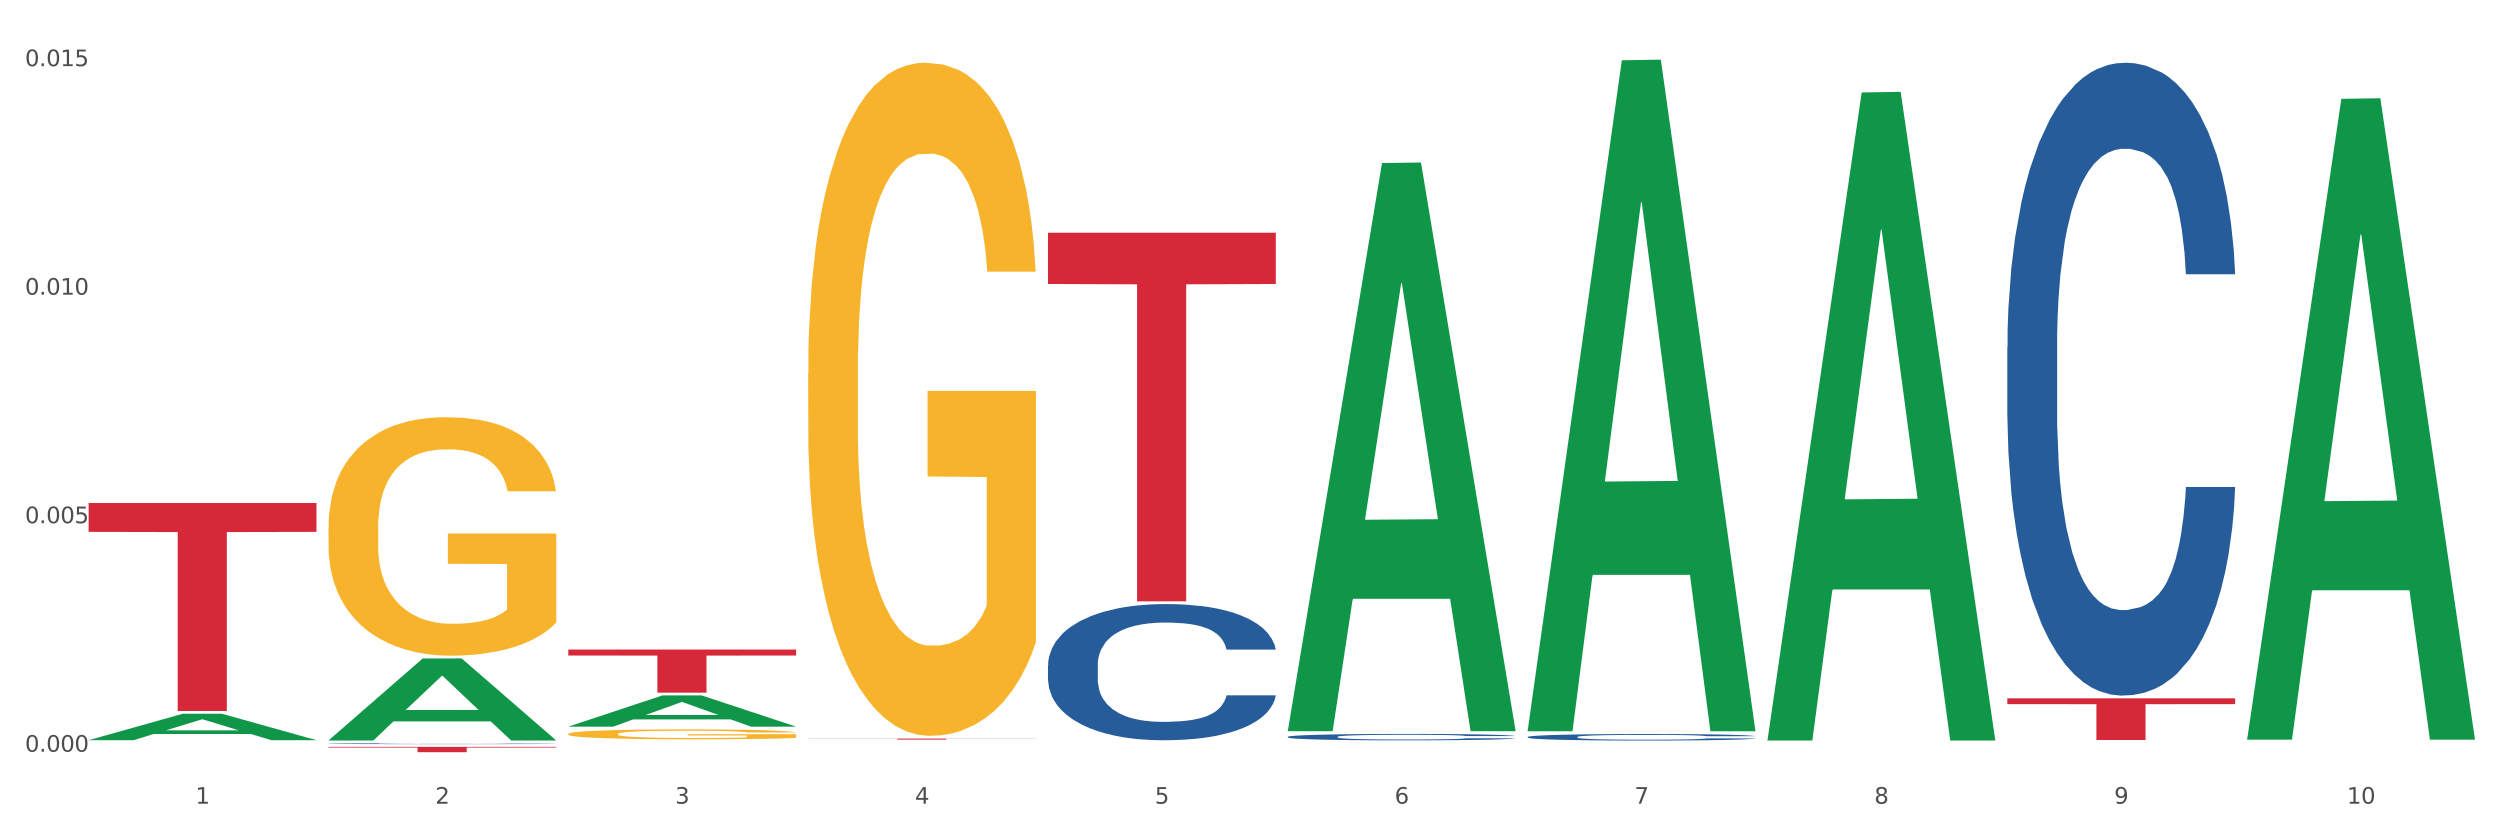 <?xml version="1.0" encoding="utf-8" standalone="no"?>
<!DOCTYPE svg PUBLIC "-//W3C//DTD SVG 1.1//EN"
  "http://www.w3.org/Graphics/SVG/1.1/DTD/svg11.dtd">
<svg xmlns:xlink="http://www.w3.org/1999/xlink" width="1080pt" height="360pt" viewBox="0 0 1080 360" xmlns="http://www.w3.org/2000/svg" version="1.1">
 <rect x="0" y="0" width="1080" height="360" fill="#333333" stroke="none"/>
 <defs>
  <style type="text/css">*{stroke-linejoin: round; stroke-linecap: butt}</style>
 </defs>
 <g id="figure_1">
  <g id="patch_1">
   <path d="M 0 360 
L 1080 360 
L 1080 0 
L 0 0 
z
" style="fill: #ffffff; stroke: #ffffff; stroke-linejoin: miter"/>
  </g>
  <g id="axes_1">
   <g id="matplotlib.axis_1">
    <g id="xtick_1">
     <g id="text_1">
      <!-- 1 -->
      <g style="fill: #4d4d4d" transform="translate(84.444 347.204) scale(0.096 -0.096)">
       <defs>
        <path id="DejaVuSans-31" d="M 794 531 
L 1825 531 
L 1825 4091 
L 703 3866 
L 703 4441 
L 1819 4666 
L 2450 4666 
L 2450 531 
L 3481 531 
L 3481 0 
L 794 0 
L 794 531 
z
" transform="scale(0.016)"/>
       </defs>
       <use xlink:href="#DejaVuSans-31"/>
      </g>
     </g>
    </g>
    <g id="xtick_2">
     <g id="text_2">
      <!-- 2 -->
      <g style="fill: #4d4d4d" transform="translate(188.053 347.204) scale(0.096 -0.096)">
       <defs>
        <path id="DejaVuSans-32" d="M 1228 531 
L 3431 531 
L 3431 0 
L 469 0 
L 469 531 
Q 828 903 1448 1529 
Q 2069 2156 2228 2338 
Q 2531 2678 2651 2914 
Q 2772 3150 2772 3378 
Q 2772 3750 2511 3984 
Q 2250 4219 1831 4219 
Q 1534 4219 1204 4116 
Q 875 4013 500 3803 
L 500 4441 
Q 881 4594 1212 4672 
Q 1544 4750 1819 4750 
Q 2544 4750 2975 4387 
Q 3406 4025 3406 3419 
Q 3406 3131 3298 2873 
Q 3191 2616 2906 2266 
Q 2828 2175 2409 1742 
Q 1991 1309 1228 531 
z
" transform="scale(0.016)"/>
       </defs>
       <use xlink:href="#DejaVuSans-32"/>
      </g>
     </g>
    </g>
    <g id="xtick_3">
     <g id="text_3">
      <!-- 3 -->
      <g style="fill: #4d4d4d" transform="translate(291.663 347.204) scale(0.096 -0.096)">
       <defs>
        <path id="DejaVuSans-33" d="M 2597 2516 
Q 3050 2419 3304 2112 
Q 3559 1806 3559 1356 
Q 3559 666 3084 287 
Q 2609 -91 1734 -91 
Q 1441 -91 1130 -33 
Q 819 25 488 141 
L 488 750 
Q 750 597 1062 519 
Q 1375 441 1716 441 
Q 2309 441 2620 675 
Q 2931 909 2931 1356 
Q 2931 1769 2642 2001 
Q 2353 2234 1838 2234 
L 1294 2234 
L 1294 2753 
L 1863 2753 
Q 2328 2753 2575 2939 
Q 2822 3125 2822 3475 
Q 2822 3834 2567 4026 
Q 2313 4219 1838 4219 
Q 1578 4219 1281 4162 
Q 984 4106 628 3988 
L 628 4550 
Q 988 4650 1302 4700 
Q 1616 4750 1894 4750 
Q 2613 4750 3031 4423 
Q 3450 4097 3450 3541 
Q 3450 3153 3228 2886 
Q 3006 2619 2597 2516 
z
" transform="scale(0.016)"/>
       </defs>
       <use xlink:href="#DejaVuSans-33"/>
      </g>
     </g>
    </g>
    <g id="xtick_4">
     <g id="text_4">
      <!-- 4 -->
      <g style="fill: #4d4d4d" transform="translate(395.273 347.204) scale(0.096 -0.096)">
       <defs>
        <path id="DejaVuSans-34" d="M 2419 4116 
L 825 1625 
L 2419 1625 
L 2419 4116 
z
M 2253 4666 
L 3047 4666 
L 3047 1625 
L 3713 1625 
L 3713 1100 
L 3047 1100 
L 3047 0 
L 2419 0 
L 2419 1100 
L 313 1100 
L 313 1709 
L 2253 4666 
z
" transform="scale(0.016)"/>
       </defs>
       <use xlink:href="#DejaVuSans-34"/>
      </g>
     </g>
    </g>
    <g id="xtick_5">
     <g id="text_5">
      <!-- 5 -->
      <g style="fill: #4d4d4d" transform="translate(498.883 347.204) scale(0.096 -0.096)">
       <defs>
        <path id="DejaVuSans-35" d="M 691 4666 
L 3169 4666 
L 3169 4134 
L 1269 4134 
L 1269 2991 
Q 1406 3038 1543 3061 
Q 1681 3084 1819 3084 
Q 2600 3084 3056 2656 
Q 3513 2228 3513 1497 
Q 3513 744 3044 326 
Q 2575 -91 1722 -91 
Q 1428 -91 1123 -41 
Q 819 9 494 109 
L 494 744 
Q 775 591 1075 516 
Q 1375 441 1709 441 
Q 2250 441 2565 725 
Q 2881 1009 2881 1497 
Q 2881 1984 2565 2268 
Q 2250 2553 1709 2553 
Q 1456 2553 1204 2497 
Q 953 2441 691 2322 
L 691 4666 
z
" transform="scale(0.016)"/>
       </defs>
       <use xlink:href="#DejaVuSans-35"/>
      </g>
     </g>
    </g>
    <g id="xtick_6">
     <g id="text_6">
      <!-- 6 -->
      <g style="fill: #4d4d4d" transform="translate(602.492 347.204) scale(0.096 -0.096)">
       <defs>
        <path id="DejaVuSans-36" d="M 2113 2584 
Q 1688 2584 1439 2293 
Q 1191 2003 1191 1497 
Q 1191 994 1439 701 
Q 1688 409 2113 409 
Q 2538 409 2786 701 
Q 3034 994 3034 1497 
Q 3034 2003 2786 2293 
Q 2538 2584 2113 2584 
z
M 3366 4563 
L 3366 3988 
Q 3128 4100 2886 4159 
Q 2644 4219 2406 4219 
Q 1781 4219 1451 3797 
Q 1122 3375 1075 2522 
Q 1259 2794 1537 2939 
Q 1816 3084 2150 3084 
Q 2853 3084 3261 2657 
Q 3669 2231 3669 1497 
Q 3669 778 3244 343 
Q 2819 -91 2113 -91 
Q 1303 -91 875 529 
Q 447 1150 447 2328 
Q 447 3434 972 4092 
Q 1497 4750 2381 4750 
Q 2619 4750 2861 4703 
Q 3103 4656 3366 4563 
z
" transform="scale(0.016)"/>
       </defs>
       <use xlink:href="#DejaVuSans-36"/>
      </g>
     </g>
    </g>
    <g id="xtick_7">
     <g id="text_7">
      <!-- 7 -->
      <g style="fill: #4d4d4d" transform="translate(706.102 347.204) scale(0.096 -0.096)">
       <defs>
        <path id="DejaVuSans-37" d="M 525 4666 
L 3525 4666 
L 3525 4397 
L 1831 0 
L 1172 0 
L 2766 4134 
L 525 4134 
L 525 4666 
z
" transform="scale(0.016)"/>
       </defs>
       <use xlink:href="#DejaVuSans-37"/>
      </g>
     </g>
    </g>
    <g id="xtick_8">
     <g id="text_8">
      <!-- 8 -->
      <g style="fill: #4d4d4d" transform="translate(809.712 347.204) scale(0.096 -0.096)">
       <defs>
        <path id="DejaVuSans-38" d="M 2034 2216 
Q 1584 2216 1326 1975 
Q 1069 1734 1069 1313 
Q 1069 891 1326 650 
Q 1584 409 2034 409 
Q 2484 409 2743 651 
Q 3003 894 3003 1313 
Q 3003 1734 2745 1975 
Q 2488 2216 2034 2216 
z
M 1403 2484 
Q 997 2584 770 2862 
Q 544 3141 544 3541 
Q 544 4100 942 4425 
Q 1341 4750 2034 4750 
Q 2731 4750 3128 4425 
Q 3525 4100 3525 3541 
Q 3525 3141 3298 2862 
Q 3072 2584 2669 2484 
Q 3125 2378 3379 2068 
Q 3634 1759 3634 1313 
Q 3634 634 3220 271 
Q 2806 -91 2034 -91 
Q 1263 -91 848 271 
Q 434 634 434 1313 
Q 434 1759 690 2068 
Q 947 2378 1403 2484 
z
M 1172 3481 
Q 1172 3119 1398 2916 
Q 1625 2713 2034 2713 
Q 2441 2713 2670 2916 
Q 2900 3119 2900 3481 
Q 2900 3844 2670 4047 
Q 2441 4250 2034 4250 
Q 1625 4250 1398 4047 
Q 1172 3844 1172 3481 
z
" transform="scale(0.016)"/>
       </defs>
       <use xlink:href="#DejaVuSans-38"/>
      </g>
     </g>
    </g>
    <g id="xtick_9">
     <g id="text_9">
      <!-- 9 -->
      <g style="fill: #4d4d4d" transform="translate(913.322 347.204) scale(0.096 -0.096)">
       <defs>
        <path id="DejaVuSans-39" d="M 703 97 
L 703 672 
Q 941 559 1184 500 
Q 1428 441 1663 441 
Q 2288 441 2617 861 
Q 2947 1281 2994 2138 
Q 2813 1869 2534 1725 
Q 2256 1581 1919 1581 
Q 1219 1581 811 2004 
Q 403 2428 403 3163 
Q 403 3881 828 4315 
Q 1253 4750 1959 4750 
Q 2769 4750 3195 4129 
Q 3622 3509 3622 2328 
Q 3622 1225 3098 567 
Q 2575 -91 1691 -91 
Q 1453 -91 1209 -44 
Q 966 3 703 97 
z
M 1959 2075 
Q 2384 2075 2632 2365 
Q 2881 2656 2881 3163 
Q 2881 3666 2632 3958 
Q 2384 4250 1959 4250 
Q 1534 4250 1286 3958 
Q 1038 3666 1038 3163 
Q 1038 2656 1286 2365 
Q 1534 2075 1959 2075 
z
" transform="scale(0.016)"/>
       </defs>
       <use xlink:href="#DejaVuSans-39"/>
      </g>
     </g>
    </g>
    <g id="xtick_10">
     <g id="text_10">
      <!-- 10 -->
      <g style="fill: #4d4d4d" transform="translate(1013.877 347.204) scale(0.096 -0.096)">
       <defs>
        <path id="DejaVuSans-30" d="M 2034 4250 
Q 1547 4250 1301 3770 
Q 1056 3291 1056 2328 
Q 1056 1369 1301 889 
Q 1547 409 2034 409 
Q 2525 409 2770 889 
Q 3016 1369 3016 2328 
Q 3016 3291 2770 3770 
Q 2525 4250 2034 4250 
z
M 2034 4750 
Q 2819 4750 3233 4129 
Q 3647 3509 3647 2328 
Q 3647 1150 3233 529 
Q 2819 -91 2034 -91 
Q 1250 -91 836 529 
Q 422 1150 422 2328 
Q 422 3509 836 4129 
Q 1250 4750 2034 4750 
z
" transform="scale(0.016)"/>
       </defs>
       <use xlink:href="#DejaVuSans-31"/>
       <use xlink:href="#DejaVuSans-30" transform="translate(63.623 0)"/>
      </g>
     </g>
    </g>
    <g id="xtick_11"/>
    <g id="xtick_12"/>
    <g id="xtick_13"/>
    <g id="xtick_14"/>
    <g id="xtick_15"/>
    <g id="xtick_16"/>
    <g id="xtick_17"/>
    <g id="xtick_18"/>
    <g id="xtick_19"/>
   </g>
   <g id="matplotlib.axis_2">
    <g id="ytick_1">
     <g id="text_11">
      <!-- 0.000 -->
      <g style="fill: #4d4d4d" transform="translate(10.8 324.75) scale(0.096 -0.096)">
       <defs>
        <path id="DejaVuSans-2e" d="M 684 794 
L 1344 794 
L 1344 0 
L 684 0 
L 684 794 
z
" transform="scale(0.016)"/>
       </defs>
       <use xlink:href="#DejaVuSans-30"/>
       <use xlink:href="#DejaVuSans-2e" transform="translate(63.623 0)"/>
       <use xlink:href="#DejaVuSans-30" transform="translate(95.41 0)"/>
       <use xlink:href="#DejaVuSans-30" transform="translate(159.033 0)"/>
       <use xlink:href="#DejaVuSans-30" transform="translate(222.656 0)"/>
      </g>
     </g>
    </g>
    <g id="ytick_2">
     <g id="text_12">
      <!-- 0.005 -->
      <g style="fill: #4d4d4d" transform="translate(10.8 226.027) scale(0.096 -0.096)">
       <use xlink:href="#DejaVuSans-30"/>
       <use xlink:href="#DejaVuSans-2e" transform="translate(63.623 0)"/>
       <use xlink:href="#DejaVuSans-30" transform="translate(95.41 0)"/>
       <use xlink:href="#DejaVuSans-30" transform="translate(159.033 0)"/>
       <use xlink:href="#DejaVuSans-35" transform="translate(222.656 0)"/>
      </g>
     </g>
    </g>
    <g id="ytick_3">
     <g id="text_13">
      <!-- 0.010 -->
      <g style="fill: #4d4d4d" transform="translate(10.8 127.305) scale(0.096 -0.096)">
       <use xlink:href="#DejaVuSans-30"/>
       <use xlink:href="#DejaVuSans-2e" transform="translate(63.623 0)"/>
       <use xlink:href="#DejaVuSans-30" transform="translate(95.41 0)"/>
       <use xlink:href="#DejaVuSans-31" transform="translate(159.033 0)"/>
       <use xlink:href="#DejaVuSans-30" transform="translate(222.656 0)"/>
      </g>
     </g>
    </g>
    <g id="ytick_4">
     <g id="text_14">
      <!-- 0.015 -->
      <g style="fill: #4d4d4d" transform="translate(10.8 28.582) scale(0.096 -0.096)">
       <use xlink:href="#DejaVuSans-30"/>
       <use xlink:href="#DejaVuSans-2e" transform="translate(63.623 0)"/>
       <use xlink:href="#DejaVuSans-30" transform="translate(95.41 0)"/>
       <use xlink:href="#DejaVuSans-31" transform="translate(159.033 0)"/>
       <use xlink:href="#DejaVuSans-35" transform="translate(222.656 0)"/>
      </g>
     </g>
    </g>
    <g id="ytick_5"/>
    <g id="ytick_6"/>
    <g id="ytick_7"/>
   </g>
   <g id="PolyCollection_1">
    <path d="M 38.283 319.742 
L 38.384 319.731 
L 78.974 308.339 
L 95.818 308.328 
L 136.712 319.764 
L 117.229 319.764 
L 108.401 317.101 
L 66.493 317.101 
L 66.188 317.144 
L 57.664 319.764 
L 38.283 319.764 
L 38.283 319.742 
L 71.769 315.511 
L 103.125 315.501 
L 87.599 310.765 
L 87.396 310.744 
L 87.193 310.776 
L 71.668 315.501 
L 71.769 315.511 
L 38.283 319.742 
z
" clip-path="url(#pfc76aa25c8)" style="fill: #109648"/>
    <path d="M 556.332 318.305 
L 556.448 318.302 
L 556.448 318.231 
L 556.797 318.135 
L 558.077 317.958 
L 559.706 317.823 
L 562.498 317.666 
L 564.011 317.601 
L 565.989 317.527 
L 570.061 317.408 
L 574.715 317.307 
L 577.972 317.251 
L 580.415 317.216 
L 585.884 317.152 
L 589.025 317.125 
L 592.283 317.102 
L 595.075 317.087 
L 599.729 317.069 
L 603.452 317.061 
L 607.757 317.059 
L 611.364 317.061 
L 616.134 317.071 
L 623.115 317.102 
L 625.791 317.119 
L 629.397 317.15 
L 633.121 317.19 
L 636.146 317.231 
L 639.636 317.289 
L 643.243 317.365 
L 646.733 317.461 
L 649.176 317.55 
L 651.154 317.644 
L 652.899 317.758 
L 654.179 317.882 
L 654.761 317.985 
L 633.47 317.985 
L 632.888 317.892 
L 631.724 317.791 
L 630.561 317.722 
L 629.281 317.666 
L 627.303 317.603 
L 625.558 317.563 
L 622.649 317.514 
L 619.973 317.484 
L 617.763 317.466 
L 615.087 317.451 
L 609.386 317.436 
L 605.314 317.436 
L 602.754 317.441 
L 599.613 317.454 
L 596.937 317.471 
L 593.795 317.502 
L 591.352 317.535 
L 588.909 317.578 
L 587.513 317.608 
L 585.418 317.664 
L 584.022 317.709 
L 582.161 317.788 
L 581.114 317.844 
L 579.252 317.988 
L 578.438 318.094 
L 578.089 318.168 
L 577.856 318.249 
L 577.856 318.644 
L 578.554 318.821 
L 579.136 318.897 
L 580.066 318.983 
L 581.812 319.095 
L 584.371 319.204 
L 587.047 319.282 
L 589.258 319.33 
L 591.352 319.366 
L 593.446 319.393 
L 596.006 319.419 
L 598.1 319.434 
L 601.242 319.449 
L 604.965 319.457 
L 607.873 319.457 
L 613.807 319.444 
L 616.483 319.431 
L 619.043 319.414 
L 621.835 319.386 
L 624.045 319.355 
L 625.325 319.333 
L 627.42 319.285 
L 629.048 319.234 
L 630.445 319.176 
L 631.375 319.125 
L 632.422 319.049 
L 633.237 318.963 
L 633.47 318.917 
L 654.761 318.917 
L 654.296 319.009 
L 653.481 319.097 
L 651.852 319.216 
L 650.573 319.285 
L 648.595 319.368 
L 646.5 319.439 
L 643.592 319.518 
L 640.916 319.576 
L 638.123 319.626 
L 635.098 319.672 
L 629.63 319.735 
L 627.652 319.753 
L 623.464 319.783 
L 620.206 319.801 
L 615.436 319.819 
L 610.549 319.829 
L 605.43 319.832 
L 600.893 319.826 
L 595.89 319.811 
L 592.748 319.796 
L 589.258 319.773 
L 585.186 319.738 
L 581.346 319.695 
L 577.74 319.644 
L 574.365 319.586 
L 571.224 319.52 
L 567.152 319.411 
L 564.127 319.305 
L 561.916 319.206 
L 560.404 319.123 
L 558.891 319.016 
L 558.077 318.943 
L 556.797 318.765 
L 556.332 318.601 
L 556.332 318.305 
z
" clip-path="url(#pfc76aa25c8)" style="fill: #255c99"/>
    <path d="M 452.722 287.394 
L 452.838 287.34 
L 452.838 285.836 
L 453.187 283.794 
L 454.467 280.034 
L 456.096 277.186 
L 458.888 273.855 
L 460.401 272.458 
L 462.379 270.9 
L 466.451 268.375 
L 471.105 266.226 
L 474.362 265.044 
L 476.806 264.292 
L 482.274 262.949 
L 485.415 262.358 
L 488.673 261.874 
L 491.465 261.552 
L 496.119 261.176 
L 499.842 261.015 
L 504.147 260.961 
L 507.754 261.015 
L 512.524 261.23 
L 519.505 261.874 
L 522.181 262.251 
L 525.788 262.895 
L 529.511 263.755 
L 532.536 264.614 
L 536.026 265.85 
L 539.633 267.462 
L 543.123 269.504 
L 545.567 271.384 
L 547.545 273.372 
L 549.29 275.789 
L 550.57 278.422 
L 551.151 280.625 
L 529.86 280.625 
L 529.278 278.637 
L 528.115 276.488 
L 526.951 275.037 
L 525.671 273.855 
L 523.693 272.512 
L 521.948 271.653 
L 519.04 270.632 
L 516.364 269.987 
L 514.153 269.611 
L 511.477 269.289 
L 505.776 268.966 
L 501.704 268.966 
L 499.144 269.074 
L 496.003 269.342 
L 493.327 269.718 
L 490.186 270.363 
L 487.742 271.062 
L 485.299 271.975 
L 483.903 272.62 
L 481.809 273.802 
L 480.412 274.769 
L 478.551 276.434 
L 477.504 277.616 
L 475.642 280.678 
L 474.828 282.935 
L 474.479 284.493 
L 474.246 286.212 
L 474.246 294.593 
L 474.944 298.354 
L 475.526 299.966 
L 476.457 301.793 
L 478.202 304.156 
L 480.762 306.467 
L 483.438 308.132 
L 485.648 309.153 
L 487.742 309.905 
L 489.837 310.496 
L 492.396 311.033 
L 494.49 311.356 
L 497.632 311.678 
L 501.355 311.839 
L 504.264 311.839 
L 510.197 311.571 
L 512.873 311.302 
L 515.433 310.926 
L 518.225 310.335 
L 520.436 309.69 
L 521.716 309.207 
L 523.81 308.186 
L 525.439 307.111 
L 526.835 305.876 
L 527.766 304.801 
L 528.813 303.189 
L 529.627 301.363 
L 529.86 300.396 
L 551.151 300.396 
L 550.686 302.33 
L 549.871 304.21 
L 548.243 306.735 
L 546.963 308.186 
L 544.985 309.959 
L 542.891 311.463 
L 539.982 313.129 
L 537.306 314.364 
L 534.514 315.439 
L 531.489 316.406 
L 526.02 317.749 
L 524.042 318.125 
L 519.854 318.77 
L 516.596 319.146 
L 511.826 319.522 
L 506.94 319.737 
L 501.82 319.791 
L 497.283 319.683 
L 492.28 319.361 
L 489.138 319.038 
L 485.648 318.555 
L 481.576 317.803 
L 477.737 316.889 
L 474.13 315.815 
L 470.756 314.579 
L 467.614 313.182 
L 463.542 310.872 
L 460.517 308.616 
L 458.307 306.52 
L 456.794 304.747 
L 455.282 302.491 
L 454.467 300.933 
L 453.187 297.172 
L 452.722 293.68 
L 452.722 287.394 
z
" clip-path="url(#pfc76aa25c8)" style="fill: #255c99"/>
    <path d="M 141.893 321.268 
L 142.009 321.267 
L 142.009 321.258 
L 142.358 321.245 
L 143.638 321.222 
L 145.267 321.204 
L 148.059 321.183 
L 149.572 321.174 
L 151.55 321.165 
L 155.622 321.149 
L 160.276 321.135 
L 163.533 321.128 
L 165.977 321.123 
L 171.445 321.115 
L 174.586 321.111 
L 177.844 321.108 
L 180.636 321.106 
L 185.29 321.104 
L 189.013 321.103 
L 193.318 321.103 
L 196.925 321.103 
L 201.695 321.104 
L 208.676 321.108 
L 211.352 321.111 
L 214.958 321.115 
L 218.682 321.12 
L 221.707 321.125 
L 225.197 321.133 
L 228.804 321.143 
L 232.294 321.156 
L 234.737 321.168 
L 236.715 321.18 
L 238.46 321.195 
L 239.74 321.212 
L 240.322 321.225 
L 219.031 321.225 
L 218.449 321.213 
L 217.285 321.199 
L 216.122 321.19 
L 214.842 321.183 
L 212.864 321.175 
L 211.119 321.169 
L 208.21 321.163 
L 205.534 321.159 
L 203.324 321.157 
L 200.648 321.155 
L 194.947 321.153 
L 190.875 321.153 
L 188.315 321.153 
L 185.174 321.155 
L 182.498 321.157 
L 179.356 321.161 
L 176.913 321.166 
L 174.47 321.171 
L 173.074 321.175 
L 170.979 321.183 
L 169.583 321.189 
L 167.722 321.199 
L 166.675 321.207 
L 164.813 321.226 
L 163.999 321.24 
L 163.65 321.249 
L 163.417 321.26 
L 163.417 321.313 
L 164.115 321.336 
L 164.697 321.346 
L 165.627 321.358 
L 167.373 321.372 
L 169.932 321.387 
L 172.608 321.397 
L 174.819 321.403 
L 176.913 321.408 
L 179.007 321.412 
L 181.567 321.415 
L 183.661 321.417 
L 186.803 321.419 
L 190.526 321.42 
L 193.434 321.42 
L 199.368 321.419 
L 202.044 321.417 
L 204.604 321.415 
L 207.396 321.411 
L 209.606 321.407 
L 210.886 321.404 
L 212.981 321.397 
L 214.609 321.391 
L 216.006 321.383 
L 216.936 321.376 
L 217.983 321.366 
L 218.798 321.355 
L 219.031 321.349 
L 240.322 321.349 
L 239.857 321.361 
L 239.042 321.373 
L 237.413 321.388 
L 236.134 321.397 
L 234.156 321.409 
L 232.061 321.418 
L 229.153 321.428 
L 226.477 321.436 
L 223.684 321.443 
L 220.659 321.449 
L 215.191 321.457 
L 213.213 321.459 
L 209.025 321.464 
L 205.767 321.466 
L 200.997 321.468 
L 196.11 321.47 
L 190.991 321.47 
L 186.454 321.469 
L 181.451 321.467 
L 178.309 321.465 
L 174.819 321.462 
L 170.747 321.457 
L 166.907 321.452 
L 163.301 321.445 
L 159.926 321.437 
L 156.785 321.429 
L 152.713 321.414 
L 149.688 321.4 
L 147.477 321.387 
L 145.965 321.376 
L 144.452 321.362 
L 143.638 321.352 
L 142.358 321.329 
L 141.893 321.307 
L 141.893 321.268 
z
" clip-path="url(#pfc76aa25c8)" style="fill: #255c99"/>
    <path d="M 141.893 227.841 
L 142.009 227.747 
L 142.009 224.36 
L 142.241 221.444 
L 143.403 214.387 
L 145.147 208.554 
L 146.425 205.449 
L 147.703 202.909 
L 149.214 200.369 
L 151.073 197.735 
L 154.443 193.877 
L 156.535 191.901 
L 159.092 189.832 
L 163.74 186.821 
L 167.11 185.127 
L 170.596 183.716 
L 176.291 182.023 
L 180.009 181.27 
L 183.961 180.705 
L 188.725 180.329 
L 192.328 180.235 
L 200.23 180.517 
L 206.97 181.364 
L 210.224 182.023 
L 214.407 183.152 
L 216.615 183.904 
L 220.218 185.41 
L 223.937 187.385 
L 226.493 189.079 
L 230.328 192.278 
L 233.233 195.477 
L 235.906 199.428 
L 237.301 202.157 
L 238.346 204.697 
L 239.276 207.613 
L 240.206 212.224 
L 219.288 212.224 
L 218.475 208.931 
L 217.196 205.826 
L 215.337 202.815 
L 213.71 200.933 
L 210.921 198.581 
L 208.364 197.076 
L 205.692 195.947 
L 202.438 195.006 
L 199.881 194.536 
L 196.279 194.159 
L 189.19 194.253 
L 184.425 195.006 
L 181.171 195.947 
L 179.08 196.794 
L 177.22 197.735 
L 175.129 199.052 
L 172.688 201.028 
L 170.945 202.815 
L 169.202 205.073 
L 167.807 207.331 
L 166.529 209.965 
L 165.483 212.788 
L 164.67 215.705 
L 163.973 219.28 
L 163.391 225.207 
L 163.391 238.097 
L 163.624 241.013 
L 164.205 244.871 
L 164.902 247.787 
L 166.064 251.268 
L 167.11 253.62 
L 169.086 257.007 
L 171.294 259.83 
L 173.037 261.618 
L 174.78 263.123 
L 177.801 265.193 
L 181.171 266.886 
L 184.077 267.921 
L 188.028 268.862 
L 190.701 269.238 
L 193.025 269.427 
L 198.719 269.427 
L 202.786 269.144 
L 207.319 268.486 
L 210.805 267.639 
L 213.71 266.604 
L 216.964 264.911 
L 219.056 263.311 
L 219.056 243.648 
L 193.49 243.553 
L 193.49 230.476 
L 240.322 230.476 
L 240.322 268.862 
L 238.346 270.838 
L 236.138 272.625 
L 233.814 274.225 
L 230.328 276.201 
L 226.144 278.082 
L 222.426 279.399 
L 218.475 280.528 
L 213.826 281.563 
L 207.783 282.504 
L 204.065 282.881 
L 199.416 283.163 
L 193.955 283.257 
L 189.19 283.069 
L 184.542 282.598 
L 179.661 281.752 
L 174.896 280.528 
L 171.294 279.305 
L 167.691 277.8 
L 163.856 275.824 
L 160.835 273.943 
L 158.511 272.249 
L 155.954 270.085 
L 153.165 267.263 
L 151.073 264.722 
L 149.214 262.088 
L 147.238 258.701 
L 145.844 255.784 
L 144.449 252.115 
L 143.636 249.387 
L 142.706 245.153 
L 142.009 239.226 
L 141.893 227.841 
z
" clip-path="url(#pfc76aa25c8)" style="fill: #f7b32b"/>
    <path d="M 38.283 217.286 
L 136.712 217.286 
L 136.712 229.773 
L 97.994 229.858 
L 97.994 307.146 
L 76.768 307.146 
L 76.768 229.858 
L 38.283 229.773 
L 38.283 217.37 
L 38.283 217.286 
z
" clip-path="url(#pfc76aa25c8)" style="fill: #d62839"/>
    <path d="M 141.893 322.651 
L 240.322 322.651 
L 240.322 322.971 
L 201.603 322.973 
L 201.603 324.95 
L 180.378 324.95 
L 180.378 322.973 
L 141.893 322.971 
L 141.893 322.653 
L 141.893 322.651 
z
" clip-path="url(#pfc76aa25c8)" style="fill: #d62839"/>
    <path d="M 245.502 280.608 
L 343.932 280.608 
L 343.932 283.194 
L 305.213 283.212 
L 305.213 299.219 
L 283.988 299.219 
L 283.988 283.212 
L 245.502 283.194 
L 245.502 280.626 
L 245.502 280.608 
z
" clip-path="url(#pfc76aa25c8)" style="fill: #d62839"/>
    <path d="M 349.112 319.073 
L 447.542 319.073 
L 447.542 319.135 
L 408.823 319.135 
L 408.823 319.515 
L 387.598 319.515 
L 387.598 319.135 
L 349.112 319.135 
L 349.112 319.074 
L 349.112 319.073 
z
" clip-path="url(#pfc76aa25c8)" style="fill: #d62839"/>
    <path d="M 452.722 100.551 
L 551.151 100.551 
L 551.151 122.678 
L 512.433 122.828 
L 512.433 259.78 
L 491.207 259.78 
L 491.207 122.828 
L 452.722 122.678 
L 452.722 100.7 
L 452.722 100.551 
z
" clip-path="url(#pfc76aa25c8)" style="fill: #d62839"/>
    <path d="M 867.161 301.689 
L 965.59 301.689 
L 965.59 304.189 
L 926.872 304.206 
L 926.872 319.677 
L 905.646 319.677 
L 905.646 304.206 
L 867.161 304.189 
L 867.161 301.706 
L 867.161 301.689 
z
" clip-path="url(#pfc76aa25c8)" style="fill: #d62839"/>
    <path d="M 867.161 149.946 
L 867.277 149.697 
L 867.277 142.706 
L 867.626 133.217 
L 868.906 115.739 
L 870.535 102.506 
L 873.327 87.025 
L 874.84 80.533 
L 876.818 73.292 
L 880.89 61.557 
L 885.544 51.57 
L 888.801 46.076 
L 891.245 42.581 
L 896.713 36.339 
L 899.854 33.592 
L 903.112 31.345 
L 905.904 29.847 
L 910.558 28.099 
L 914.281 27.35 
L 918.586 27.1 
L 922.193 27.35 
L 926.963 28.349 
L 933.944 31.345 
L 936.62 33.093 
L 940.227 36.089 
L 943.95 40.084 
L 946.975 44.079 
L 950.465 49.822 
L 954.072 57.312 
L 957.562 66.8 
L 960.006 75.54 
L 961.984 84.778 
L 963.729 96.014 
L 965.009 108.249 
L 965.59 118.486 
L 944.299 118.486 
L 943.717 109.247 
L 942.554 99.26 
L 941.39 92.518 
L 940.11 87.025 
L 938.132 80.783 
L 936.387 76.788 
L 933.479 72.044 
L 930.803 69.048 
L 928.592 67.3 
L 925.916 65.802 
L 920.215 64.304 
L 916.143 64.304 
L 913.583 64.803 
L 910.442 66.051 
L 907.766 67.799 
L 904.625 70.795 
L 902.181 74.041 
L 899.738 78.286 
L 898.342 81.282 
L 896.248 86.776 
L 894.851 91.27 
L 892.99 99.01 
L 891.943 104.503 
L 890.081 118.736 
L 889.267 129.222 
L 888.918 136.463 
L 888.685 144.453 
L 888.685 183.405 
L 889.383 200.883 
L 889.965 208.373 
L 890.896 216.863 
L 892.641 227.849 
L 895.201 238.586 
L 897.877 246.326 
L 900.087 251.07 
L 902.181 254.566 
L 904.276 257.312 
L 906.835 259.809 
L 908.929 261.307 
L 912.071 262.805 
L 915.794 263.554 
L 918.703 263.554 
L 924.636 262.306 
L 927.312 261.057 
L 929.872 259.31 
L 932.664 256.563 
L 934.875 253.567 
L 936.155 251.32 
L 938.249 246.576 
L 939.878 241.582 
L 941.274 235.839 
L 942.205 230.845 
L 943.252 223.355 
L 944.066 214.865 
L 944.299 210.371 
L 965.59 210.371 
L 965.125 219.36 
L 964.31 228.099 
L 962.682 239.834 
L 961.402 246.576 
L 959.424 254.815 
L 957.33 261.807 
L 954.421 269.547 
L 951.745 275.29 
L 948.953 280.283 
L 945.928 284.778 
L 940.459 291.02 
L 938.481 292.768 
L 934.293 295.764 
L 931.035 297.512 
L 926.265 299.26 
L 921.379 300.258 
L 916.259 300.508 
L 911.722 300.009 
L 906.719 298.511 
L 903.577 297.012 
L 900.087 294.765 
L 896.015 291.27 
L 892.176 287.025 
L 888.569 282.031 
L 885.195 276.288 
L 882.053 269.797 
L 877.981 259.06 
L 874.956 248.573 
L 872.746 238.835 
L 871.233 230.596 
L 869.721 220.109 
L 868.906 212.868 
L 867.626 195.39 
L 867.161 179.16 
L 867.161 149.946 
z
" clip-path="url(#pfc76aa25c8)" style="fill: #255c99"/>
    <path d="M 349.112 161.458 
L 349.228 161.193 
L 349.228 151.631 
L 349.461 143.398 
L 350.623 123.479 
L 352.366 107.012 
L 353.644 98.247 
L 354.923 91.076 
L 356.433 83.905 
L 358.293 76.469 
L 361.663 65.58 
L 363.755 60.002 
L 366.311 54.159 
L 370.96 45.66 
L 374.33 40.88 
L 377.816 36.896 
L 383.51 32.115 
L 387.229 29.99 
L 391.18 28.397 
L 395.945 27.334 
L 399.547 27.069 
L 407.449 27.866 
L 414.189 30.256 
L 417.443 32.115 
L 421.627 35.302 
L 423.835 37.427 
L 427.437 41.676 
L 431.156 47.254 
L 433.713 52.034 
L 437.548 61.065 
L 440.453 70.095 
L 443.126 81.25 
L 444.52 88.952 
L 445.566 96.123 
L 446.496 104.356 
L 447.425 117.37 
L 426.508 117.37 
L 425.694 108.074 
L 424.416 99.31 
L 422.557 90.811 
L 420.93 85.499 
L 418.141 78.859 
L 415.584 74.61 
L 412.911 71.423 
L 409.657 68.767 
L 407.101 67.439 
L 403.498 66.376 
L 396.409 66.642 
L 391.645 68.767 
L 388.391 71.423 
L 386.299 73.813 
L 384.44 76.469 
L 382.348 80.187 
L 379.908 85.765 
L 378.165 90.811 
L 376.421 97.185 
L 375.027 103.559 
L 373.749 110.996 
L 372.703 118.964 
L 371.889 127.197 
L 371.192 137.289 
L 370.611 154.022 
L 370.611 190.408 
L 370.843 198.641 
L 371.424 209.53 
L 372.122 217.764 
L 373.284 227.591 
L 374.33 234.231 
L 376.305 243.792 
L 378.513 251.76 
L 380.256 256.806 
L 381.999 261.055 
L 385.021 266.898 
L 388.391 271.679 
L 391.296 274.601 
L 395.247 277.256 
L 397.92 278.319 
L 400.244 278.85 
L 405.939 278.85 
L 410.006 278.053 
L 414.538 276.194 
L 418.024 273.804 
L 420.93 270.882 
L 424.183 266.102 
L 426.275 261.587 
L 426.275 206.078 
L 400.709 205.812 
L 400.709 168.895 
L 447.542 168.895 
L 447.542 277.256 
L 445.566 282.834 
L 443.358 287.88 
L 441.034 292.395 
L 437.548 297.973 
L 433.364 303.284 
L 429.645 307.003 
L 425.694 310.19 
L 421.046 313.111 
L 415.003 315.767 
L 411.284 316.83 
L 406.636 317.626 
L 401.174 317.892 
L 396.409 317.361 
L 391.761 316.033 
L 386.88 313.643 
L 382.116 310.19 
L 378.513 306.737 
L 374.911 302.488 
L 371.076 296.91 
L 368.054 291.598 
L 365.73 286.818 
L 363.174 280.709 
L 360.385 272.741 
L 358.293 265.57 
L 356.433 258.134 
L 354.458 248.572 
L 353.063 240.339 
L 351.669 229.981 
L 350.855 222.279 
L 349.926 210.327 
L 349.228 193.595 
L 349.112 161.458 
z
" clip-path="url(#pfc76aa25c8)" style="fill: #f7b32b"/>
    <path d="M 245.502 317.076 
L 245.619 317.073 
L 245.619 316.932 
L 245.851 316.811 
L 247.013 316.518 
L 248.756 316.276 
L 250.035 316.147 
L 251.313 316.042 
L 252.824 315.936 
L 254.683 315.827 
L 258.053 315.667 
L 260.145 315.585 
L 262.701 315.499 
L 267.35 315.374 
L 270.72 315.303 
L 274.206 315.245 
L 279.9 315.175 
L 283.619 315.143 
L 287.57 315.12 
L 292.335 315.104 
L 295.937 315.1 
L 303.84 315.112 
L 310.58 315.147 
L 313.834 315.175 
L 318.017 315.221 
L 320.225 315.253 
L 323.828 315.315 
L 327.546 315.397 
L 330.103 315.467 
L 333.938 315.6 
L 336.843 315.733 
L 339.516 315.897 
L 340.91 316.01 
L 341.956 316.116 
L 342.886 316.237 
L 343.816 316.428 
L 322.898 316.428 
L 322.084 316.292 
L 320.806 316.163 
L 318.947 316.038 
L 317.32 315.96 
L 314.531 315.862 
L 311.974 315.799 
L 309.301 315.753 
L 306.048 315.714 
L 303.491 315.694 
L 299.888 315.678 
L 292.8 315.682 
L 288.035 315.714 
L 284.781 315.753 
L 282.689 315.788 
L 280.83 315.827 
L 278.738 315.881 
L 276.298 315.963 
L 274.555 316.038 
L 272.812 316.131 
L 271.417 316.225 
L 270.139 316.334 
L 269.093 316.452 
L 268.28 316.573 
L 267.582 316.721 
L 267.001 316.967 
L 267.001 317.502 
L 267.234 317.623 
L 267.815 317.783 
L 268.512 317.904 
L 269.674 318.049 
L 270.72 318.147 
L 272.695 318.287 
L 274.903 318.404 
L 276.647 318.479 
L 278.39 318.541 
L 281.411 318.627 
L 284.781 318.697 
L 287.686 318.74 
L 291.638 318.779 
L 294.31 318.795 
L 296.635 318.803 
L 302.329 318.803 
L 306.396 318.791 
L 310.928 318.764 
L 314.415 318.728 
L 317.32 318.685 
L 320.574 318.615 
L 322.665 318.549 
L 322.665 317.733 
L 297.099 317.729 
L 297.099 317.186 
L 343.932 317.186 
L 343.932 318.779 
L 341.956 318.861 
L 339.748 318.935 
L 337.424 319.002 
L 333.938 319.084 
L 329.754 319.162 
L 326.036 319.217 
L 322.084 319.263 
L 317.436 319.306 
L 311.393 319.345 
L 307.674 319.361 
L 303.026 319.373 
L 297.564 319.377 
L 292.8 319.369 
L 288.151 319.349 
L 283.271 319.314 
L 278.506 319.263 
L 274.903 319.213 
L 271.301 319.15 
L 267.466 319.068 
L 264.445 318.99 
L 262.12 318.92 
L 259.564 318.83 
L 256.775 318.713 
L 254.683 318.607 
L 252.824 318.498 
L 250.848 318.357 
L 249.454 318.236 
L 248.059 318.084 
L 247.246 317.971 
L 246.316 317.795 
L 245.619 317.549 
L 245.502 317.076 
z
" clip-path="url(#pfc76aa25c8)" style="fill: #f7b32b"/>
    <path d="M 659.941 318.364 
L 660.058 318.361 
L 660.058 318.289 
L 660.407 318.191 
L 661.687 318.01 
L 663.316 317.873 
L 666.108 317.713 
L 667.62 317.646 
L 669.598 317.571 
L 673.67 317.45 
L 678.324 317.346 
L 681.582 317.289 
L 684.025 317.253 
L 689.494 317.189 
L 692.635 317.16 
L 695.893 317.137 
L 698.685 317.122 
L 703.339 317.103 
L 707.062 317.096 
L 711.367 317.093 
L 714.973 317.096 
L 719.744 317.106 
L 726.724 317.137 
L 729.4 317.155 
L 733.007 317.186 
L 736.73 317.227 
L 739.755 317.269 
L 743.246 317.328 
L 746.852 317.406 
L 750.343 317.504 
L 752.786 317.594 
L 754.764 317.69 
L 756.509 317.806 
L 757.789 317.933 
L 758.371 318.038 
L 737.079 318.038 
L 736.498 317.943 
L 735.334 317.84 
L 734.171 317.77 
L 732.891 317.713 
L 730.913 317.648 
L 729.168 317.607 
L 726.259 317.558 
L 723.583 317.527 
L 721.373 317.509 
L 718.697 317.493 
L 712.996 317.478 
L 708.923 317.478 
L 706.364 317.483 
L 703.222 317.496 
L 700.546 317.514 
L 697.405 317.545 
L 694.962 317.579 
L 692.519 317.623 
L 691.122 317.654 
L 689.028 317.71 
L 687.632 317.757 
L 685.77 317.837 
L 684.723 317.894 
L 682.862 318.041 
L 682.047 318.149 
L 681.698 318.224 
L 681.466 318.307 
L 681.466 318.71 
L 682.164 318.891 
L 682.745 318.968 
L 683.676 319.056 
L 685.421 319.17 
L 687.981 319.281 
L 690.657 319.361 
L 692.868 319.41 
L 694.962 319.446 
L 697.056 319.474 
L 699.616 319.5 
L 701.71 319.516 
L 704.851 319.531 
L 708.574 319.539 
L 711.483 319.539 
L 717.417 319.526 
L 720.093 319.513 
L 722.652 319.495 
L 725.445 319.467 
L 727.655 319.436 
L 728.935 319.412 
L 731.029 319.363 
L 732.658 319.312 
L 734.054 319.252 
L 734.985 319.201 
L 736.032 319.123 
L 736.847 319.035 
L 737.079 318.989 
L 758.371 318.989 
L 757.905 319.082 
L 757.091 319.172 
L 755.462 319.294 
L 754.182 319.363 
L 752.204 319.449 
L 750.11 319.521 
L 747.201 319.601 
L 744.526 319.66 
L 741.733 319.712 
L 738.708 319.758 
L 733.24 319.823 
L 731.262 319.841 
L 727.074 319.872 
L 723.816 319.89 
L 719.046 319.908 
L 714.159 319.919 
L 709.04 319.921 
L 704.502 319.916 
L 699.499 319.9 
L 696.358 319.885 
L 692.868 319.862 
L 688.795 319.826 
L 684.956 319.782 
L 681.349 319.73 
L 677.975 319.671 
L 674.834 319.603 
L 670.762 319.492 
L 667.737 319.384 
L 665.526 319.283 
L 664.014 319.198 
L 662.501 319.09 
L 661.687 319.015 
L 660.407 318.834 
L 659.941 318.666 
L 659.941 318.364 
z
" clip-path="url(#pfc76aa25c8)" style="fill: #255c99"/>
    <path d="M 141.893 319.855 
L 141.994 319.821 
L 182.584 284.472 
L 199.428 284.438 
L 240.322 319.921 
L 220.839 319.921 
L 212.011 311.658 
L 170.102 311.658 
L 169.798 311.792 
L 161.274 319.921 
L 141.893 319.921 
L 141.893 319.855 
L 175.379 306.728 
L 206.734 306.694 
L 191.209 292.001 
L 191.006 291.935 
L 190.803 292.035 
L 175.278 306.694 
L 175.379 306.728 
L 141.893 319.855 
z
" clip-path="url(#pfc76aa25c8)" style="fill: #109648"/>
    <path d="M 245.502 313.894 
L 245.604 313.881 
L 286.193 300.414 
L 303.038 300.401 
L 343.932 313.919 
L 324.449 313.919 
L 315.621 310.771 
L 273.712 310.771 
L 273.408 310.822 
L 264.884 313.919 
L 245.502 313.919 
L 245.502 313.894 
L 278.989 308.893 
L 310.344 308.88 
L 294.819 303.282 
L 294.616 303.257 
L 294.413 303.295 
L 278.887 308.88 
L 278.989 308.893 
L 245.502 313.894 
z
" clip-path="url(#pfc76aa25c8)" style="fill: #109648"/>
    <path d="M 556.332 315.416 
L 556.433 315.185 
L 597.023 70.434 
L 613.867 70.204 
L 654.761 315.877 
L 635.278 315.877 
L 626.45 258.669 
L 584.541 258.669 
L 584.237 259.591 
L 575.713 315.877 
L 556.332 315.877 
L 556.332 315.416 
L 589.818 224.528 
L 621.173 224.298 
L 605.648 122.568 
L 605.445 122.106 
L 605.242 122.798 
L 589.717 224.298 
L 589.818 224.528 
L 556.332 315.416 
z
" clip-path="url(#pfc76aa25c8)" style="fill: #109648"/>
    <path d="M 659.941 315.367 
L 660.043 315.094 
L 700.632 26.032 
L 717.477 25.759 
L 758.371 315.912 
L 738.888 315.912 
L 730.06 248.346 
L 688.151 248.346 
L 687.847 249.436 
L 679.323 315.912 
L 659.941 315.912 
L 659.941 315.367 
L 693.428 208.024 
L 724.783 207.752 
L 709.258 87.604 
L 709.055 87.059 
L 708.852 87.877 
L 693.326 207.752 
L 693.428 208.024 
L 659.941 315.367 
z
" clip-path="url(#pfc76aa25c8)" style="fill: #109648"/>
    <path d="M 763.551 319.395 
L 763.653 319.132 
L 804.242 39.938 
L 821.087 39.675 
L 861.981 319.921 
L 842.498 319.921 
L 833.669 254.662 
L 791.761 254.662 
L 791.456 255.714 
L 782.933 319.921 
L 763.551 319.921 
L 763.551 319.395 
L 797.037 215.717 
L 828.393 215.454 
L 812.867 99.408 
L 812.664 98.882 
L 812.461 99.671 
L 796.936 215.454 
L 797.037 215.717 
L 763.551 319.395 
z
" clip-path="url(#pfc76aa25c8)" style="fill: #109648"/>
    <path d="M 970.771 319.012 
L 970.872 318.751 
L 1011.462 42.695 
L 1028.306 42.435 
L 1069.2 319.532 
L 1049.717 319.532 
L 1040.889 255.006 
L 998.98 255.006 
L 998.676 256.047 
L 990.152 319.532 
L 970.771 319.532 
L 970.771 319.012 
L 1004.257 216.499 
L 1035.612 216.238 
L 1020.087 101.497 
L 1019.884 100.976 
L 1019.681 101.757 
L 1004.156 216.238 
L 1004.257 216.499 
L 970.771 319.012 
z
" clip-path="url(#pfc76aa25c8)" style="fill: #109648"/>
   </g>
  </g>
 </g>
 <defs>
  <clipPath id="pfc76aa25c8">
   <rect x="38.283" y="10.8" width="1030.917" height="329.109"/>
  </clipPath>
 </defs>
</svg>
